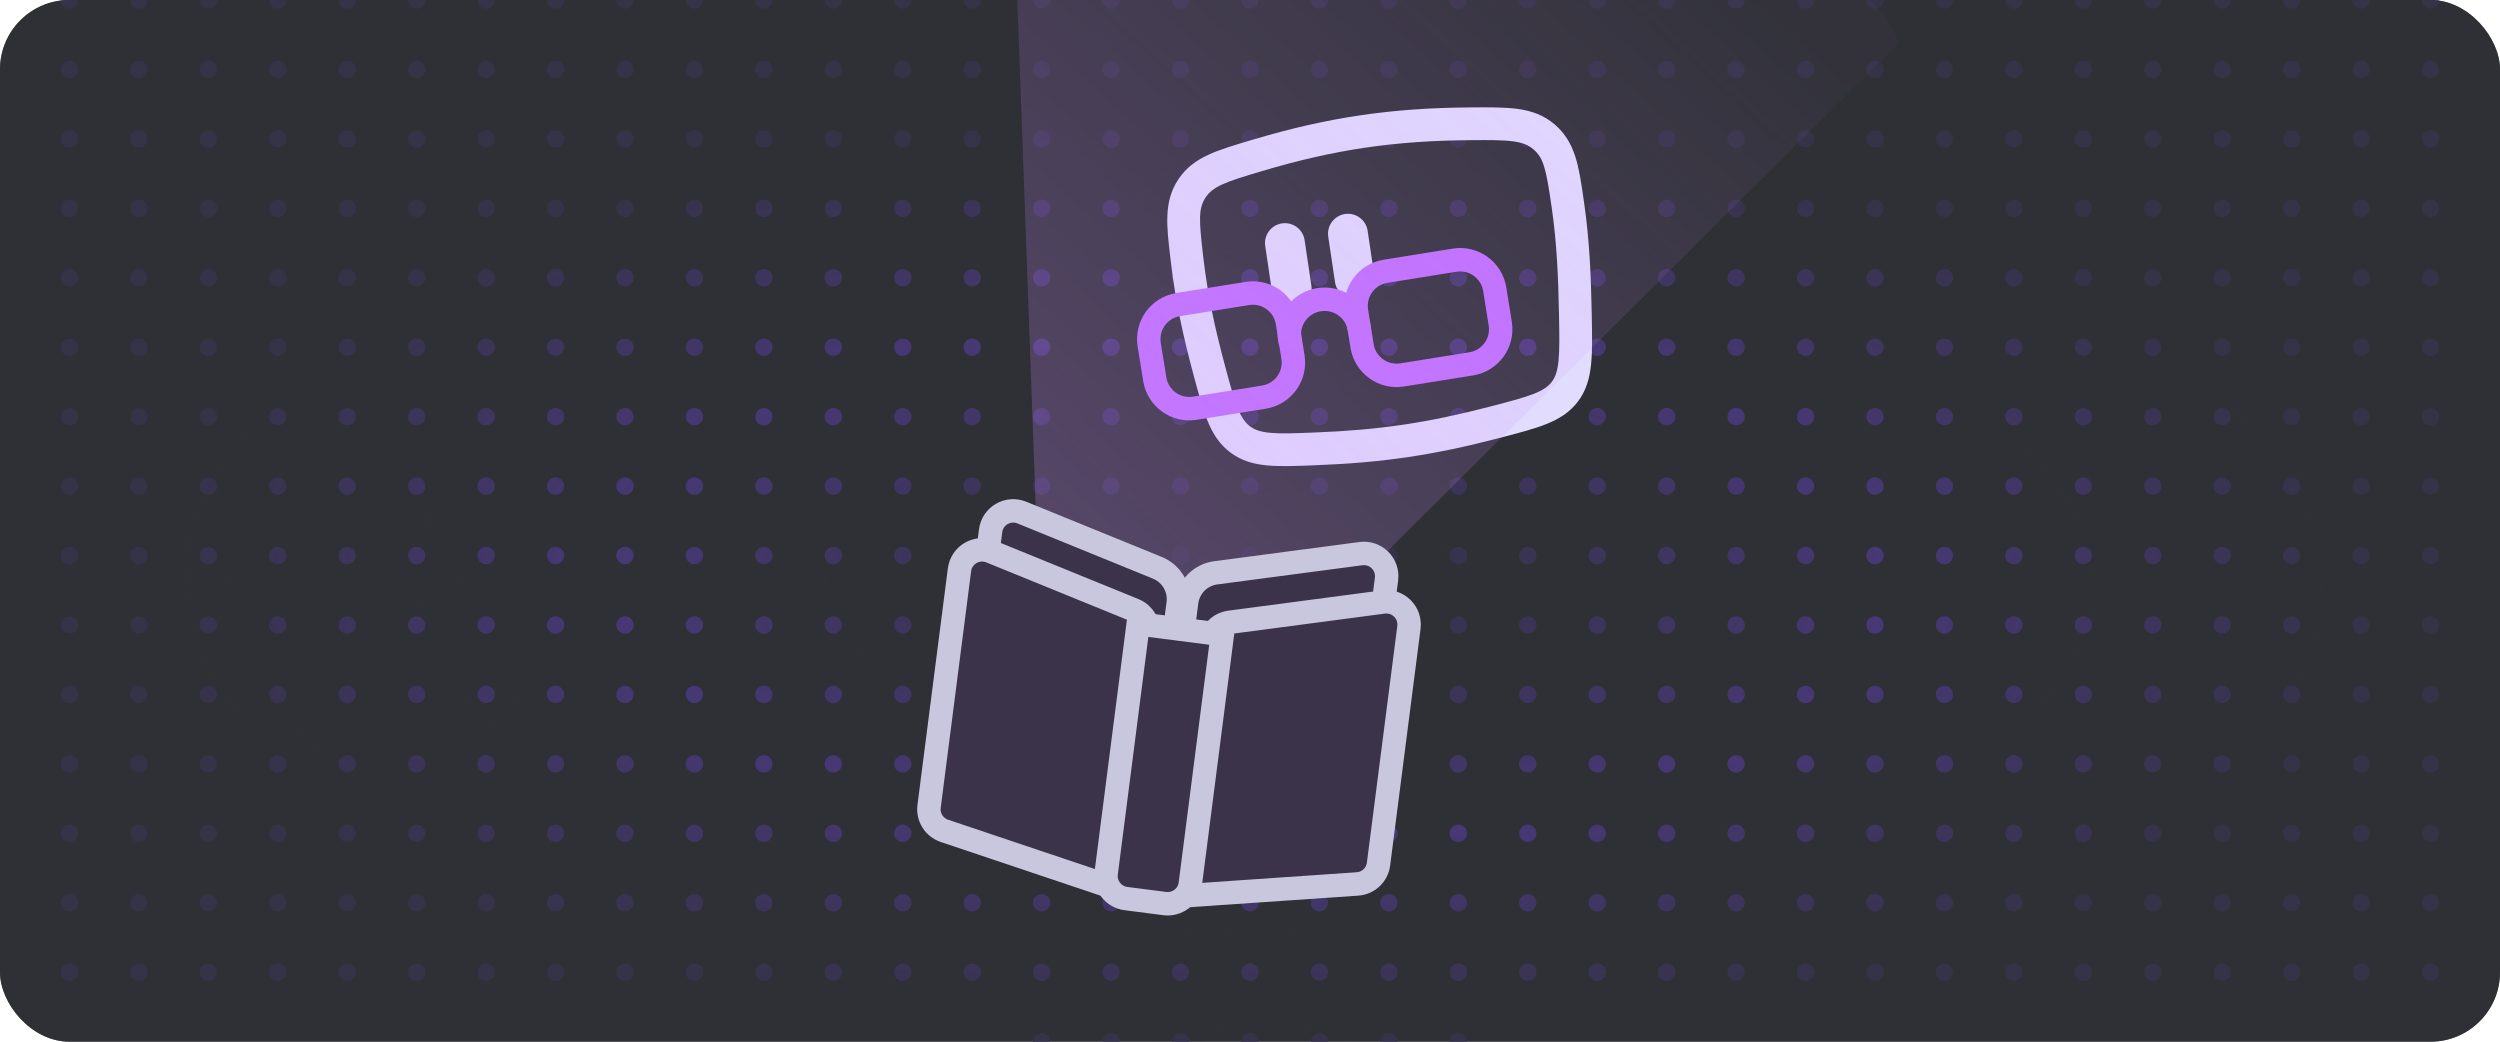 <svg width="288" height="120" viewBox="0 0 288 120" fill="none" xmlns="http://www.w3.org/2000/svg">
<g clip-path="url(#clip0_302_6503)">
<rect width="288" height="120" rx="8" fill="#2E3035"/>
<circle cx="8" r="1" fill="#473876"/>
<circle cx="16" r="1" fill="#473876"/>
<circle cx="24" r="1" fill="#473876"/>
<circle cx="32" r="1" fill="#473876"/>
<circle cx="40" r="1" fill="#473876"/>
<circle cx="48" r="1" fill="#473876"/>
<circle cx="56" r="1" fill="#473876"/>
<circle cx="64" r="1" fill="#473876"/>
<circle cx="72" r="1" fill="#473876"/>
<circle cx="80" r="1" fill="#473876"/>
<circle cx="88" r="1" fill="#473876"/>
<circle cx="96" r="1" fill="#473876"/>
<circle cx="104" r="1" fill="#473876"/>
<circle cx="112" r="1" fill="#473876"/>
<circle cx="120" r="1" fill="#473876"/>
<circle cx="128" r="1" fill="#473876"/>
<circle cx="136" r="1" fill="#473876"/>
<circle cx="144" r="1" fill="#473876"/>
<circle cx="152" r="1" fill="#473876"/>
<circle cx="160" r="1" fill="#473876"/>
<circle cx="168" r="1" fill="#473876"/>
<circle cx="176" r="1" fill="#473876"/>
<circle cx="184" r="1" fill="#473876"/>
<circle cx="192" r="1" fill="#473876"/>
<circle cx="200" r="1" fill="#473876"/>
<circle cx="208" r="1" fill="#473876"/>
<circle cx="216" r="1" fill="#473876"/>
<circle cx="224" r="1" fill="#473876"/>
<circle cx="232" r="1" fill="#473876"/>
<circle cx="240" r="1" fill="#473876"/>
<circle cx="248" r="1" fill="#473876"/>
<circle cx="256" r="1" fill="#473876"/>
<circle cx="264" r="1" fill="#473876"/>
<circle cx="272" r="1" fill="#473876"/>
<circle cx="280" r="1" fill="#473876"/>
<circle cx="8" cy="8" r="1" fill="#473876"/>
<circle cx="16" cy="8" r="1" fill="#473876"/>
<circle cx="24" cy="8" r="1" fill="#473876"/>
<circle cx="32" cy="8" r="1" fill="#473876"/>
<circle cx="40" cy="8" r="1" fill="#473876"/>
<circle cx="48" cy="8" r="1" fill="#473876"/>
<circle cx="56" cy="8" r="1" fill="#473876"/>
<circle cx="64" cy="8" r="1" fill="#473876"/>
<circle cx="72" cy="8" r="1" fill="#473876"/>
<circle cx="80" cy="8" r="1" fill="#473876"/>
<circle cx="88" cy="8" r="1" fill="#473876"/>
<circle cx="96" cy="8" r="1" fill="#473876"/>
<circle cx="104" cy="8" r="1" fill="#473876"/>
<circle cx="112" cy="8" r="1" fill="#473876"/>
<circle cx="120" cy="8" r="1" fill="#473876"/>
<circle cx="128" cy="8" r="1" fill="#473876"/>
<circle cx="136" cy="8" r="1" fill="#473876"/>
<circle cx="144" cy="8" r="1" fill="#473876"/>
<circle cx="152" cy="8" r="1" fill="#473876"/>
<circle cx="160" cy="8" r="1" fill="#473876"/>
<circle cx="168" cy="8" r="1" fill="#473876"/>
<circle cx="176" cy="8" r="1" fill="#473876"/>
<circle cx="184" cy="8" r="1" fill="#473876"/>
<circle cx="192" cy="8" r="1" fill="#473876"/>
<circle cx="200" cy="8" r="1" fill="#473876"/>
<circle cx="208" cy="8" r="1" fill="#473876"/>
<circle cx="216" cy="8" r="1" fill="#473876"/>
<circle cx="224" cy="8" r="1" fill="#473876"/>
<circle cx="232" cy="8" r="1" fill="#473876"/>
<circle cx="240" cy="8" r="1" fill="#473876"/>
<circle cx="248" cy="8" r="1" fill="#473876"/>
<circle cx="256" cy="8" r="1" fill="#473876"/>
<circle cx="264" cy="8" r="1" fill="#473876"/>
<circle cx="272" cy="8" r="1" fill="#473876"/>
<circle cx="280" cy="8" r="1" fill="#473876"/>
<circle cx="8" cy="16" r="1" fill="#473876"/>
<circle cx="16" cy="16" r="1" fill="#473876"/>
<circle cx="24" cy="16" r="1" fill="#473876"/>
<circle cx="32" cy="16" r="1" fill="#473876"/>
<circle cx="40" cy="16" r="1" fill="#473876"/>
<circle cx="48" cy="16" r="1" fill="#473876"/>
<circle cx="56" cy="16" r="1" fill="#473876"/>
<circle cx="64" cy="16" r="1" fill="#473876"/>
<circle cx="72" cy="16" r="1" fill="#473876"/>
<circle cx="80" cy="16" r="1" fill="#473876"/>
<circle cx="88" cy="16" r="1" fill="#473876"/>
<circle cx="96" cy="16" r="1" fill="#473876"/>
<circle cx="104" cy="16" r="1" fill="#473876"/>
<circle cx="112" cy="16" r="1" fill="#473876"/>
<circle cx="120" cy="16" r="1" fill="#473876"/>
<circle cx="128" cy="16" r="1" fill="#473876"/>
<circle cx="136" cy="16" r="1" fill="#473876"/>
<circle cx="144" cy="16" r="1" fill="#473876"/>
<circle cx="152" cy="16" r="1" fill="#473876"/>
<circle cx="160" cy="16" r="1" fill="#473876"/>
<circle cx="168" cy="16" r="1" fill="#473876"/>
<circle cx="176" cy="16" r="1" fill="#473876"/>
<circle cx="184" cy="16" r="1" fill="#473876"/>
<circle cx="192" cy="16" r="1" fill="#473876"/>
<circle cx="200" cy="16" r="1" fill="#473876"/>
<circle cx="208" cy="16" r="1" fill="#473876"/>
<circle cx="216" cy="16" r="1" fill="#473876"/>
<circle cx="224" cy="16" r="1" fill="#473876"/>
<circle cx="232" cy="16" r="1" fill="#473876"/>
<circle cx="240" cy="16" r="1" fill="#473876"/>
<circle cx="248" cy="16" r="1" fill="#473876"/>
<circle cx="256" cy="16" r="1" fill="#473876"/>
<circle cx="264" cy="16" r="1" fill="#473876"/>
<circle cx="272" cy="16" r="1" fill="#473876"/>
<circle cx="280" cy="16" r="1" fill="#473876"/>
<circle cx="8" cy="24" r="1" fill="#473876"/>
<circle cx="16" cy="24" r="1" fill="#473876"/>
<circle cx="24" cy="24" r="1" fill="#473876"/>
<circle cx="32" cy="24" r="1" fill="#473876"/>
<circle cx="40" cy="24" r="1" fill="#473876"/>
<circle cx="48" cy="24" r="1" fill="#473876"/>
<circle cx="56" cy="24" r="1" fill="#473876"/>
<circle cx="64" cy="24" r="1" fill="#473876"/>
<circle cx="72" cy="24" r="1" fill="#473876"/>
<circle cx="80" cy="24" r="1" fill="#473876"/>
<circle cx="88" cy="24" r="1" fill="#473876"/>
<circle cx="96" cy="24" r="1" fill="#473876"/>
<circle cx="104" cy="24" r="1" fill="#473876"/>
<circle cx="112" cy="24" r="1" fill="#473876"/>
<circle cx="120" cy="24" r="1" fill="#473876"/>
<circle cx="128" cy="24" r="1" fill="#473876"/>
<circle cx="136" cy="24" r="1" fill="#473876"/>
<circle cx="144" cy="24" r="1" fill="#473876"/>
<circle cx="152" cy="24" r="1" fill="#473876"/>
<circle cx="160" cy="24" r="1" fill="#473876"/>
<circle cx="168" cy="24" r="1" fill="#473876"/>
<circle cx="176" cy="24" r="1" fill="#473876"/>
<circle cx="184" cy="24" r="1" fill="#473876"/>
<circle cx="192" cy="24" r="1" fill="#473876"/>
<circle cx="200" cy="24" r="1" fill="#473876"/>
<circle cx="208" cy="24" r="1" fill="#473876"/>
<circle cx="216" cy="24" r="1" fill="#473876"/>
<circle cx="224" cy="24" r="1" fill="#473876"/>
<circle cx="232" cy="24" r="1" fill="#473876"/>
<circle cx="240" cy="24" r="1" fill="#473876"/>
<circle cx="248" cy="24" r="1" fill="#473876"/>
<circle cx="256" cy="24" r="1" fill="#473876"/>
<circle cx="264" cy="24" r="1" fill="#473876"/>
<circle cx="272" cy="24" r="1" fill="#473876"/>
<circle cx="280" cy="24" r="1" fill="#473876"/>
<circle cx="8" cy="32" r="1" fill="#473876"/>
<circle cx="16" cy="32" r="1" fill="#473876"/>
<circle cx="24" cy="32" r="1" fill="#473876"/>
<circle cx="32" cy="32" r="1" fill="#473876"/>
<circle cx="40" cy="32" r="1" fill="#473876"/>
<circle cx="48" cy="32" r="1" fill="#473876"/>
<circle cx="56" cy="32" r="1" fill="#473876"/>
<circle cx="64" cy="32" r="1" fill="#473876"/>
<circle cx="72" cy="32" r="1" fill="#473876"/>
<circle cx="80" cy="32" r="1" fill="#473876"/>
<circle cx="88" cy="32" r="1" fill="#473876"/>
<circle cx="96" cy="32" r="1" fill="#473876"/>
<circle cx="104" cy="32" r="1" fill="#473876"/>
<circle cx="112" cy="32" r="1" fill="#473876"/>
<circle cx="120" cy="32" r="1" fill="#473876"/>
<circle cx="128" cy="32" r="1" fill="#473876"/>
<circle cx="136" cy="32" r="1" fill="#473876"/>
<circle cx="144" cy="32" r="1" fill="#473876"/>
<circle cx="152" cy="32" r="1" fill="#473876"/>
<circle cx="160" cy="32" r="1" fill="#473876"/>
<circle cx="168" cy="32" r="1" fill="#473876"/>
<circle cx="176" cy="32" r="1" fill="#473876"/>
<circle cx="184" cy="32" r="1" fill="#473876"/>
<circle cx="192" cy="32" r="1" fill="#473876"/>
<circle cx="200" cy="32" r="1" fill="#473876"/>
<circle cx="208" cy="32" r="1" fill="#473876"/>
<circle cx="216" cy="32" r="1" fill="#473876"/>
<circle cx="224" cy="32" r="1" fill="#473876"/>
<circle cx="232" cy="32" r="1" fill="#473876"/>
<circle cx="240" cy="32" r="1" fill="#473876"/>
<circle cx="248" cy="32" r="1" fill="#473876"/>
<circle cx="256" cy="32" r="1" fill="#473876"/>
<circle cx="264" cy="32" r="1" fill="#473876"/>
<circle cx="272" cy="32" r="1" fill="#473876"/>
<circle cx="280" cy="32" r="1" fill="#473876"/>
<circle cx="8" cy="40" r="1" fill="#473876"/>
<circle cx="16" cy="40" r="1" fill="#473876"/>
<circle cx="24" cy="40" r="1" fill="#473876"/>
<circle cx="32" cy="40" r="1" fill="#473876"/>
<circle cx="40" cy="40" r="1" fill="#473876"/>
<circle cx="48" cy="40" r="1" fill="#473876"/>
<circle cx="56" cy="40" r="1" fill="#473876"/>
<circle cx="64" cy="40" r="1" fill="#473876"/>
<circle cx="72" cy="40" r="1" fill="#473876"/>
<circle cx="80" cy="40" r="1" fill="#473876"/>
<circle cx="88" cy="40" r="1" fill="#473876"/>
<circle cx="96" cy="40" r="1" fill="#473876"/>
<circle cx="104" cy="40" r="1" fill="#473876"/>
<circle cx="112" cy="40" r="1" fill="#473876"/>
<circle cx="120" cy="40" r="1" fill="#473876"/>
<circle cx="128" cy="40" r="1" fill="#473876"/>
<circle cx="136" cy="40" r="1" fill="#473876"/>
<circle cx="144" cy="40" r="1" fill="#473876"/>
<circle cx="152" cy="40" r="1" fill="#473876"/>
<circle cx="160" cy="40" r="1" fill="#473876"/>
<circle cx="168" cy="40" r="1" fill="#473876"/>
<circle cx="176" cy="40" r="1" fill="#473876"/>
<circle cx="184" cy="40" r="1" fill="#473876"/>
<circle cx="192" cy="40" r="1" fill="#473876"/>
<circle cx="200" cy="40" r="1" fill="#473876"/>
<circle cx="208" cy="40" r="1" fill="#473876"/>
<circle cx="216" cy="40" r="1" fill="#473876"/>
<circle cx="224" cy="40" r="1" fill="#473876"/>
<circle cx="232" cy="40" r="1" fill="#473876"/>
<circle cx="240" cy="40" r="1" fill="#473876"/>
<circle cx="248" cy="40" r="1" fill="#473876"/>
<circle cx="256" cy="40" r="1" fill="#473876"/>
<circle cx="264" cy="40" r="1" fill="#473876"/>
<circle cx="272" cy="40" r="1" fill="#473876"/>
<circle cx="280" cy="40" r="1" fill="#473876"/>
<circle cx="8" cy="48" r="1" fill="#473876"/>
<circle cx="16" cy="48" r="1" fill="#473876"/>
<circle cx="24" cy="48" r="1" fill="#473876"/>
<circle cx="32" cy="48" r="1" fill="#473876"/>
<circle cx="40" cy="48" r="1" fill="#473876"/>
<circle cx="48" cy="48" r="1" fill="#473876"/>
<circle cx="56" cy="48" r="1" fill="#473876"/>
<circle cx="64" cy="48" r="1" fill="#473876"/>
<circle cx="72" cy="48" r="1" fill="#473876"/>
<circle cx="80" cy="48" r="1" fill="#473876"/>
<circle cx="88" cy="48" r="1" fill="#473876"/>
<circle cx="96" cy="48" r="1" fill="#473876"/>
<circle cx="104" cy="48" r="1" fill="#473876"/>
<circle cx="112" cy="48" r="1" fill="#473876"/>
<circle cx="120" cy="48" r="1" fill="#473876"/>
<circle cx="128" cy="48" r="1" fill="#473876"/>
<circle cx="136" cy="48" r="1" fill="#473876"/>
<circle cx="144" cy="48" r="1" fill="#473876"/>
<circle cx="152" cy="48" r="1" fill="#473876"/>
<circle cx="160" cy="48" r="1" fill="#473876"/>
<circle cx="168" cy="48" r="1" fill="#473876"/>
<circle cx="176" cy="48" r="1" fill="#473876"/>
<circle cx="184" cy="48" r="1" fill="#473876"/>
<circle cx="192" cy="48" r="1" fill="#473876"/>
<circle cx="200" cy="48" r="1" fill="#473876"/>
<circle cx="208" cy="48" r="1" fill="#473876"/>
<circle cx="216" cy="48" r="1" fill="#473876"/>
<circle cx="224" cy="48" r="1" fill="#473876"/>
<circle cx="232" cy="48" r="1" fill="#473876"/>
<circle cx="240" cy="48" r="1" fill="#473876"/>
<circle cx="248" cy="48" r="1" fill="#473876"/>
<circle cx="256" cy="48" r="1" fill="#473876"/>
<circle cx="264" cy="48" r="1" fill="#473876"/>
<circle cx="272" cy="48" r="1" fill="#473876"/>
<circle cx="280" cy="48" r="1" fill="#473876"/>
<circle cx="8" cy="56" r="1" fill="#473876"/>
<circle cx="16" cy="56" r="1" fill="#473876"/>
<circle cx="24" cy="56" r="1" fill="#473876"/>
<circle cx="32" cy="56" r="1" fill="#473876"/>
<circle cx="40" cy="56" r="1" fill="#473876"/>
<circle cx="48" cy="56" r="1" fill="#473876"/>
<circle cx="56" cy="56" r="1" fill="#473876"/>
<circle cx="64" cy="56" r="1" fill="#473876"/>
<circle cx="72" cy="56" r="1" fill="#473876"/>
<circle cx="80" cy="56" r="1" fill="#473876"/>
<circle cx="88" cy="56" r="1" fill="#473876"/>
<circle cx="96" cy="56" r="1" fill="#473876"/>
<circle cx="104" cy="56" r="1" fill="#473876"/>
<circle cx="112" cy="56" r="1" fill="#473876"/>
<circle cx="120" cy="56" r="1" fill="#473876"/>
<circle cx="128" cy="56" r="1" fill="#473876"/>
<circle cx="136" cy="56" r="1" fill="#473876"/>
<circle cx="144" cy="56" r="1" fill="#473876"/>
<circle cx="152" cy="56" r="1" fill="#473876"/>
<circle cx="160" cy="56" r="1" fill="#473876"/>
<circle cx="168" cy="56" r="1" fill="#473876"/>
<circle cx="176" cy="56" r="1" fill="#473876"/>
<circle cx="184" cy="56" r="1" fill="#473876"/>
<circle cx="192" cy="56" r="1" fill="#473876"/>
<circle cx="200" cy="56" r="1" fill="#473876"/>
<circle cx="208" cy="56" r="1" fill="#473876"/>
<circle cx="216" cy="56" r="1" fill="#473876"/>
<circle cx="224" cy="56" r="1" fill="#473876"/>
<circle cx="232" cy="56" r="1" fill="#473876"/>
<circle cx="240" cy="56" r="1" fill="#473876"/>
<circle cx="248" cy="56" r="1" fill="#473876"/>
<circle cx="256" cy="56" r="1" fill="#473876"/>
<circle cx="264" cy="56" r="1" fill="#473876"/>
<circle cx="272" cy="56" r="1" fill="#473876"/>
<circle cx="280" cy="56" r="1" fill="#473876"/>
<circle cx="8" cy="64" r="1" fill="#473876"/>
<circle cx="16" cy="64" r="1" fill="#473876"/>
<circle cx="24" cy="64" r="1" fill="#473876"/>
<circle cx="32" cy="64" r="1" fill="#473876"/>
<circle cx="40" cy="64" r="1" fill="#473876"/>
<circle cx="48" cy="64" r="1" fill="#473876"/>
<circle cx="56" cy="64" r="1" fill="#473876"/>
<circle cx="64" cy="64" r="1" fill="#473876"/>
<circle cx="72" cy="64" r="1" fill="#473876"/>
<circle cx="80" cy="64" r="1" fill="#473876"/>
<circle cx="88" cy="64" r="1" fill="#473876"/>
<circle cx="96" cy="64" r="1" fill="#473876"/>
<circle cx="104" cy="64" r="1" fill="#473876"/>
<circle cx="112" cy="64" r="1" fill="#473876"/>
<circle cx="120" cy="64" r="1" fill="#473876"/>
<circle cx="128" cy="64" r="1" fill="#473876"/>
<circle cx="136" cy="64" r="1" fill="#473876"/>
<circle cx="144" cy="64" r="1" fill="#473876"/>
<circle cx="152" cy="64" r="1" fill="#473876"/>
<circle cx="160" cy="64" r="1" fill="#473876"/>
<circle cx="168" cy="64" r="1" fill="#473876"/>
<circle cx="176" cy="64" r="1" fill="#473876"/>
<circle cx="184" cy="64" r="1" fill="#473876"/>
<circle cx="192" cy="64" r="1" fill="#473876"/>
<circle cx="200" cy="64" r="1" fill="#473876"/>
<circle cx="208" cy="64" r="1" fill="#473876"/>
<circle cx="216" cy="64" r="1" fill="#473876"/>
<circle cx="224" cy="64" r="1" fill="#473876"/>
<circle cx="232" cy="64" r="1" fill="#473876"/>
<circle cx="240" cy="64" r="1" fill="#473876"/>
<circle cx="248" cy="64" r="1" fill="#473876"/>
<circle cx="256" cy="64" r="1" fill="#473876"/>
<circle cx="264" cy="64" r="1" fill="#473876"/>
<circle cx="272" cy="64" r="1" fill="#473876"/>
<circle cx="280" cy="64" r="1" fill="#473876"/>
<circle cx="8" cy="72" r="1" fill="#473876"/>
<circle cx="16" cy="72" r="1" fill="#473876"/>
<circle cx="24" cy="72" r="1" fill="#473876"/>
<circle cx="32" cy="72" r="1" fill="#473876"/>
<circle cx="40" cy="72" r="1" fill="#473876"/>
<circle cx="48" cy="72" r="1" fill="#473876"/>
<circle cx="56" cy="72" r="1" fill="#473876"/>
<circle cx="64" cy="72" r="1" fill="#473876"/>
<circle cx="72" cy="72" r="1" fill="#473876"/>
<circle cx="80" cy="72" r="1" fill="#473876"/>
<circle cx="88" cy="72" r="1" fill="#473876"/>
<circle cx="96" cy="72" r="1" fill="#473876"/>
<circle cx="104" cy="72" r="1" fill="#473876"/>
<circle cx="112" cy="72" r="1" fill="#473876"/>
<circle cx="120" cy="72" r="1" fill="#473876"/>
<circle cx="128" cy="72" r="1" fill="#473876"/>
<circle cx="136" cy="72" r="1" fill="#473876"/>
<circle cx="144" cy="72" r="1" fill="#473876"/>
<circle cx="152" cy="72" r="1" fill="#473876"/>
<circle cx="160" cy="72" r="1" fill="#473876"/>
<circle cx="168" cy="72" r="1" fill="#473876"/>
<circle cx="176" cy="72" r="1" fill="#473876"/>
<circle cx="184" cy="72" r="1" fill="#473876"/>
<circle cx="192" cy="72" r="1" fill="#473876"/>
<circle cx="200" cy="72" r="1" fill="#473876"/>
<circle cx="208" cy="72" r="1" fill="#473876"/>
<circle cx="216" cy="72" r="1" fill="#473876"/>
<circle cx="224" cy="72" r="1" fill="#473876"/>
<circle cx="232" cy="72" r="1" fill="#473876"/>
<circle cx="240" cy="72" r="1" fill="#473876"/>
<circle cx="248" cy="72" r="1" fill="#473876"/>
<circle cx="256" cy="72" r="1" fill="#473876"/>
<circle cx="264" cy="72" r="1" fill="#473876"/>
<circle cx="272" cy="72" r="1" fill="#473876"/>
<circle cx="280" cy="72" r="1" fill="#473876"/>
<circle cx="8" cy="80" r="1" fill="#473876"/>
<circle cx="16" cy="80" r="1" fill="#473876"/>
<circle cx="24" cy="80" r="1" fill="#473876"/>
<circle cx="32" cy="80" r="1" fill="#473876"/>
<circle cx="40" cy="80" r="1" fill="#473876"/>
<circle cx="48" cy="80" r="1" fill="#473876"/>
<circle cx="56" cy="80" r="1" fill="#473876"/>
<circle cx="64" cy="80" r="1" fill="#473876"/>
<circle cx="72" cy="80" r="1" fill="#473876"/>
<circle cx="80" cy="80" r="1" fill="#473876"/>
<circle cx="88" cy="80" r="1" fill="#473876"/>
<circle cx="96" cy="80" r="1" fill="#473876"/>
<circle cx="104" cy="80" r="1" fill="#473876"/>
<circle cx="112" cy="80" r="1" fill="#473876"/>
<circle cx="120" cy="80" r="1" fill="#473876"/>
<circle cx="128" cy="80" r="1" fill="#473876"/>
<circle cx="136" cy="80" r="1" fill="#473876"/>
<circle cx="144" cy="80" r="1" fill="#473876"/>
<circle cx="152" cy="80" r="1" fill="#473876"/>
<circle cx="160" cy="80" r="1" fill="#473876"/>
<circle cx="168" cy="80" r="1" fill="#473876"/>
<circle cx="176" cy="80" r="1" fill="#473876"/>
<circle cx="184" cy="80" r="1" fill="#473876"/>
<circle cx="192" cy="80" r="1" fill="#473876"/>
<circle cx="200" cy="80" r="1" fill="#473876"/>
<circle cx="208" cy="80" r="1" fill="#473876"/>
<circle cx="216" cy="80" r="1" fill="#473876"/>
<circle cx="224" cy="80" r="1" fill="#473876"/>
<circle cx="232" cy="80" r="1" fill="#473876"/>
<circle cx="240" cy="80" r="1" fill="#473876"/>
<circle cx="248" cy="80" r="1" fill="#473876"/>
<circle cx="256" cy="80" r="1" fill="#473876"/>
<circle cx="264" cy="80" r="1" fill="#473876"/>
<circle cx="272" cy="80" r="1" fill="#473876"/>
<circle cx="280" cy="80" r="1" fill="#473876"/>
<circle cx="8" cy="88" r="1" fill="#473876"/>
<circle cx="16" cy="88" r="1" fill="#473876"/>
<circle cx="24" cy="88" r="1" fill="#473876"/>
<circle cx="32" cy="88" r="1" fill="#473876"/>
<circle cx="40" cy="88" r="1" fill="#473876"/>
<circle cx="48" cy="88" r="1" fill="#473876"/>
<circle cx="56" cy="88" r="1" fill="#473876"/>
<circle cx="64" cy="88" r="1" fill="#473876"/>
<circle cx="72" cy="88" r="1" fill="#473876"/>
<circle cx="80" cy="88" r="1" fill="#473876"/>
<circle cx="88" cy="88" r="1" fill="#473876"/>
<circle cx="96" cy="88" r="1" fill="#473876"/>
<circle cx="104" cy="88" r="1" fill="#473876"/>
<circle cx="112" cy="88" r="1" fill="#473876"/>
<circle cx="120" cy="88" r="1" fill="#473876"/>
<circle cx="128" cy="88" r="1" fill="#473876"/>
<circle cx="136" cy="88" r="1" fill="#473876"/>
<circle cx="144" cy="88" r="1" fill="#473876"/>
<circle cx="152" cy="88" r="1" fill="#473876"/>
<circle cx="160" cy="88" r="1" fill="#473876"/>
<circle cx="168" cy="88" r="1" fill="#473876"/>
<circle cx="176" cy="88" r="1" fill="#473876"/>
<circle cx="184" cy="88" r="1" fill="#473876"/>
<circle cx="192" cy="88" r="1" fill="#473876"/>
<circle cx="200" cy="88" r="1" fill="#473876"/>
<circle cx="208" cy="88" r="1" fill="#473876"/>
<circle cx="216" cy="88" r="1" fill="#473876"/>
<circle cx="224" cy="88" r="1" fill="#473876"/>
<circle cx="232" cy="88" r="1" fill="#473876"/>
<circle cx="240" cy="88" r="1" fill="#473876"/>
<circle cx="248" cy="88" r="1" fill="#473876"/>
<circle cx="256" cy="88" r="1" fill="#473876"/>
<circle cx="264" cy="88" r="1" fill="#473876"/>
<circle cx="272" cy="88" r="1" fill="#473876"/>
<circle cx="280" cy="88" r="1" fill="#473876"/>
<circle cx="8" cy="96" r="1" fill="#473876"/>
<circle cx="16" cy="96" r="1" fill="#473876"/>
<circle cx="24" cy="96" r="1" fill="#473876"/>
<circle cx="32" cy="96" r="1" fill="#473876"/>
<circle cx="40" cy="96" r="1" fill="#473876"/>
<circle cx="48" cy="96" r="1" fill="#473876"/>
<circle cx="56" cy="96" r="1" fill="#473876"/>
<circle cx="64" cy="96" r="1" fill="#473876"/>
<circle cx="72" cy="96" r="1" fill="#473876"/>
<circle cx="80" cy="96" r="1" fill="#473876"/>
<circle cx="88" cy="96" r="1" fill="#473876"/>
<circle cx="96" cy="96" r="1" fill="#473876"/>
<circle cx="104" cy="96" r="1" fill="#473876"/>
<circle cx="112" cy="96" r="1" fill="#473876"/>
<circle cx="120" cy="96" r="1" fill="#473876"/>
<circle cx="128" cy="96" r="1" fill="#473876"/>
<circle cx="136" cy="96" r="1" fill="#473876"/>
<circle cx="144" cy="96" r="1" fill="#473876"/>
<circle cx="152" cy="96" r="1" fill="#473876"/>
<circle cx="160" cy="96" r="1" fill="#473876"/>
<circle cx="168" cy="96" r="1" fill="#473876"/>
<circle cx="176" cy="96" r="1" fill="#473876"/>
<circle cx="184" cy="96" r="1" fill="#473876"/>
<circle cx="192" cy="96" r="1" fill="#473876"/>
<circle cx="200" cy="96" r="1" fill="#473876"/>
<circle cx="208" cy="96" r="1" fill="#473876"/>
<circle cx="216" cy="96" r="1" fill="#473876"/>
<circle cx="224" cy="96" r="1" fill="#473876"/>
<circle cx="232" cy="96" r="1" fill="#473876"/>
<circle cx="240" cy="96" r="1" fill="#473876"/>
<circle cx="248" cy="96" r="1" fill="#473876"/>
<circle cx="256" cy="96" r="1" fill="#473876"/>
<circle cx="264" cy="96" r="1" fill="#473876"/>
<circle cx="272" cy="96" r="1" fill="#473876"/>
<circle cx="280" cy="96" r="1" fill="#473876"/>
<circle cx="8" cy="104" r="1" fill="#473876"/>
<circle cx="16" cy="104" r="1" fill="#473876"/>
<circle cx="24" cy="104" r="1" fill="#473876"/>
<circle cx="32" cy="104" r="1" fill="#473876"/>
<circle cx="40" cy="104" r="1" fill="#473876"/>
<circle cx="48" cy="104" r="1" fill="#473876"/>
<circle cx="56" cy="104" r="1" fill="#473876"/>
<circle cx="64" cy="104" r="1" fill="#473876"/>
<circle cx="72" cy="104" r="1" fill="#473876"/>
<circle cx="80" cy="104" r="1" fill="#473876"/>
<circle cx="88" cy="104" r="1" fill="#473876"/>
<circle cx="96" cy="104" r="1" fill="#473876"/>
<circle cx="104" cy="104" r="1" fill="#473876"/>
<circle cx="112" cy="104" r="1" fill="#473876"/>
<circle cx="120" cy="104" r="1" fill="#473876"/>
<circle cx="128" cy="104" r="1" fill="#473876"/>
<circle cx="136" cy="104" r="1" fill="#473876"/>
<circle cx="144" cy="104" r="1" fill="#473876"/>
<circle cx="152" cy="104" r="1" fill="#473876"/>
<circle cx="160" cy="104" r="1" fill="#473876"/>
<circle cx="168" cy="104" r="1" fill="#473876"/>
<circle cx="176" cy="104" r="1" fill="#473876"/>
<circle cx="184" cy="104" r="1" fill="#473876"/>
<circle cx="192" cy="104" r="1" fill="#473876"/>
<circle cx="200" cy="104" r="1" fill="#473876"/>
<circle cx="208" cy="104" r="1" fill="#473876"/>
<circle cx="216" cy="104" r="1" fill="#473876"/>
<circle cx="224" cy="104" r="1" fill="#473876"/>
<circle cx="232" cy="104" r="1" fill="#473876"/>
<circle cx="240" cy="104" r="1" fill="#473876"/>
<circle cx="248" cy="104" r="1" fill="#473876"/>
<circle cx="256" cy="104" r="1" fill="#473876"/>
<circle cx="264" cy="104" r="1" fill="#473876"/>
<circle cx="272" cy="104" r="1" fill="#473876"/>
<circle cx="280" cy="104" r="1" fill="#473876"/>
<circle cx="8" cy="112" r="1" fill="#473876"/>
<circle cx="16" cy="112" r="1" fill="#473876"/>
<circle cx="24" cy="112" r="1" fill="#473876"/>
<circle cx="32" cy="112" r="1" fill="#473876"/>
<circle cx="40" cy="112" r="1" fill="#473876"/>
<circle cx="48" cy="112" r="1" fill="#473876"/>
<circle cx="56" cy="112" r="1" fill="#473876"/>
<circle cx="64" cy="112" r="1" fill="#473876"/>
<circle cx="72" cy="112" r="1" fill="#473876"/>
<circle cx="80" cy="112" r="1" fill="#473876"/>
<circle cx="88" cy="112" r="1" fill="#473876"/>
<circle cx="96" cy="112" r="1" fill="#473876"/>
<circle cx="104" cy="112" r="1" fill="#473876"/>
<circle cx="112" cy="112" r="1" fill="#473876"/>
<circle cx="120" cy="112" r="1" fill="#473876"/>
<circle cx="128" cy="112" r="1" fill="#473876"/>
<circle cx="136" cy="112" r="1" fill="#473876"/>
<circle cx="144" cy="112" r="1" fill="#473876"/>
<circle cx="152" cy="112" r="1" fill="#473876"/>
<circle cx="160" cy="112" r="1" fill="#473876"/>
<circle cx="168" cy="112" r="1" fill="#473876"/>
<circle cx="176" cy="112" r="1" fill="#473876"/>
<circle cx="184" cy="112" r="1" fill="#473876"/>
<circle cx="192" cy="112" r="1" fill="#473876"/>
<circle cx="200" cy="112" r="1" fill="#473876"/>
<circle cx="208" cy="112" r="1" fill="#473876"/>
<circle cx="216" cy="112" r="1" fill="#473876"/>
<circle cx="224" cy="112" r="1" fill="#473876"/>
<circle cx="232" cy="112" r="1" fill="#473876"/>
<circle cx="240" cy="112" r="1" fill="#473876"/>
<circle cx="248" cy="112" r="1" fill="#473876"/>
<circle cx="256" cy="112" r="1" fill="#473876"/>
<circle cx="264" cy="112" r="1" fill="#473876"/>
<circle cx="272" cy="112" r="1" fill="#473876"/>
<circle cx="280" cy="112" r="1" fill="#473876"/>
<circle cx="120" cy="120" r="1" fill="#473876"/>
<circle cx="128" cy="120" r="1" fill="#473876"/>
<circle cx="136" cy="120" r="1" fill="#473876"/>
<circle cx="144" cy="120" r="1" fill="#473876"/>
<circle cx="152" cy="120" r="1" fill="#473876"/>
<circle cx="160" cy="120" r="1" fill="#473876"/>
<circle cx="168" cy="120" r="1" fill="#473876"/>
<rect width="288" height="120" fill="url(#paint0_radial_302_6503)"/>
<g clip-path="url(#clip1_302_6503)">
<path d="M145.754 28.34C145.567 27.087 146.432 25.92 147.685 25.734C148.938 25.547 150.105 26.412 150.291 27.665L151.071 32.909C151.258 34.162 150.393 35.329 149.14 35.515C147.887 35.701 146.72 34.837 146.533 33.584L145.754 28.34Z" fill="#E2DDFE"/>
<path d="M153.014 27.26C152.827 26.007 153.692 24.84 154.945 24.654C156.198 24.468 157.365 25.332 157.552 26.586L158.331 31.829C158.518 33.082 157.653 34.249 156.4 34.435C155.147 34.622 153.98 33.757 153.794 32.504L153.014 27.26Z" fill="#E2DDFE"/>
<path fill-rule="evenodd" clip-rule="evenodd" d="M169.368 16.147C160.741 16.211 153.847 17.188 145.391 19.707C143.254 20.343 141.841 20.769 140.787 21.255C139.81 21.705 139.282 22.148 138.881 22.756C138.051 24.016 138.107 25.293 138.624 29.7C139.132 34.031 139.97 37.855 141.117 42.127C141.727 44.404 142.143 45.94 142.613 47.085C143.058 48.172 143.484 48.728 144.02 49.122C144.56 49.52 145.212 49.76 146.359 49.864C147.571 49.973 149.133 49.915 151.453 49.825C158.955 49.533 164.481 48.707 171.773 46.808C174.047 46.216 175.582 45.812 176.728 45.354C177.818 44.919 178.376 44.502 178.772 43.978C179.16 43.466 179.416 42.8 179.541 41.572C179.672 40.291 179.643 38.625 179.595 36.179C179.51 31.814 179.348 27.994 178.751 23.871C178.112 19.463 177.836 18.223 176.657 17.21C176.087 16.721 175.441 16.44 174.351 16.288C173.173 16.123 171.657 16.13 169.368 16.147ZM144.315 16.092C153.123 13.468 160.371 12.442 169.34 12.375L169.471 12.374C171.594 12.358 173.388 12.345 174.872 12.552C176.473 12.775 177.858 13.27 179.115 14.349C181.485 16.385 181.884 19.16 182.414 22.846C182.437 23.006 182.46 23.167 182.484 23.33C183.115 27.689 183.28 31.697 183.366 36.105L183.369 36.222C183.413 38.522 183.45 40.418 183.294 41.954C183.129 43.57 182.736 44.992 181.779 46.256C180.83 47.508 179.602 48.268 178.128 48.857C176.735 49.414 174.968 49.874 172.838 50.428L172.724 50.458C165.173 52.425 159.377 53.291 151.599 53.594L151.479 53.599C149.31 53.684 147.504 53.754 146.021 53.62C144.443 53.478 143.054 53.096 141.783 52.16C140.507 51.22 139.729 49.994 139.123 48.517C138.551 47.123 138.076 45.352 137.504 43.221L137.473 43.105C136.298 38.723 135.413 34.71 134.877 30.139C134.858 29.973 134.839 29.809 134.819 29.647C134.385 25.974 134.059 23.22 135.731 20.682C136.617 19.335 137.776 18.489 139.208 17.829C140.535 17.217 142.21 16.718 144.192 16.128C144.233 16.116 144.274 16.104 144.315 16.092Z" fill="#E2DDFE"/>
<path d="M143.691 33.808L135.73 35.087C133.532 35.44 132.036 37.508 132.389 39.707L133.029 43.687C133.382 45.885 135.45 47.381 137.648 47.028L145.609 45.749C147.807 45.396 149.303 43.327 148.95 41.129L148.31 37.149C147.957 34.951 145.889 33.455 143.691 33.808Z" stroke="#C171FF" stroke-width="2.7" stroke-linecap="round" stroke-linejoin="round"/>
<path d="M156.59 37.86C156.42 36.805 155.836 35.86 154.965 35.234C154.094 34.608 153.008 34.353 151.945 34.523C150.883 34.694 149.932 35.277 149.301 36.144C148.669 37.011 148.41 38.092 148.58 39.147" stroke="#C171FF" stroke-width="2.7" stroke-linecap="round" stroke-linejoin="round"/>
<path d="M167.572 29.972L159.612 31.251C157.413 31.604 155.918 33.672 156.271 35.87L156.91 39.85C157.263 42.049 159.332 43.544 161.53 43.191L169.49 41.913C171.688 41.559 173.184 39.491 172.831 37.293L172.192 33.313C171.838 31.114 169.77 29.619 167.572 29.972Z" stroke="#C171FF" stroke-width="2.7" stroke-linecap="round" stroke-linejoin="round"/>
<path d="M116.063 -31.25L228.562 -4.813L139.688 83.499L120 77.312L116.063 -31.25Z" fill="url(#paint1_linear_302_6503)" fill-opacity="0.3"/>
<path d="M130.528 97.322L132.088 97.846L132.297 96.214L135.727 69.521C135.953 67.766 134.969 66.08 133.331 65.412L117.713 59.047C116.117 58.397 114.338 59.434 114.119 61.144L110.616 88.403C110.456 89.646 111.196 90.828 112.384 91.226L130.528 97.322Z" fill="#3B334A" stroke="#C9C7DD" stroke-width="2.7"/>
<path d="M134.704 97.569L133.063 97.682L133.272 96.05L136.702 69.357C136.928 67.602 138.306 66.219 140.06 65.987L156.779 63.778C158.488 63.552 159.946 65.006 159.727 66.715L156.224 93.975C156.065 95.217 155.05 96.173 153.8 96.259L134.704 97.569Z" fill="#3B334A" stroke="#C9C7DD" stroke-width="2.7"/>
<path d="M126.944 101.812L128.503 102.335L128.713 100.704L132.268 73.037C132.419 71.856 131.757 70.721 130.655 70.272L114.128 63.537C112.532 62.887 110.754 63.924 110.534 65.633L107.031 92.893C106.872 94.135 107.612 95.317 108.799 95.716L126.944 101.812Z" fill="#3B334A" stroke="#C9C7DD" stroke-width="2.7"/>
<path d="M137.285 103.14L135.644 103.253L135.854 101.621L139.409 73.955C139.56 72.774 140.488 71.843 141.668 71.687L159.361 69.349C161.069 69.123 162.528 70.577 162.308 72.286L158.805 99.546C158.646 100.788 157.631 101.744 156.382 101.83L137.285 103.14Z" fill="#3B334A" stroke="#C9C7DD" stroke-width="2.7"/>
<path d="M132.461 72.035L131.122 71.863L130.95 73.202L127.433 100.577C127.248 102.015 128.264 103.331 129.702 103.515L134.186 104.092C135.624 104.276 136.94 103.26 137.124 101.823L140.642 74.448L140.814 73.109L139.475 72.937L132.461 72.035Z" fill="#3B334A" stroke="#C9C7DD" stroke-width="2.7"/>
</g>
</g>
<defs>
<radialGradient id="paint0_radial_302_6503" cx="0" cy="0" r="1" gradientUnits="userSpaceOnUse" gradientTransform="translate(144.5 67) rotate(90.54) scale(53.002 127.206)">
<stop stop-color="#2E3035" stop-opacity="0.95"/>
<stop offset="0.567" stop-color="#2E3035" stop-opacity="0"/>
<stop offset="1" stop-color="#2E3035" stop-opacity="0.7"/>
</radialGradient>
<linearGradient id="paint1_linear_302_6503" x1="125.625" y1="78.438" x2="199.875" y2="-3.125" gradientUnits="userSpaceOnUse">
<stop stop-color="#CC8AFF" stop-opacity="0.9"/>
<stop offset="1" stop-color="#CC8AFF" stop-opacity="0.1"/>
</linearGradient>
<clipPath id="clip0_302_6503">
<rect width="288" height="120" rx="8" fill="white"/>
</clipPath>
<clipPath id="clip1_302_6503">
<rect x="84" y="-2" width="135" height="117" rx="9" fill="white"/>
</clipPath>
</defs>
</svg>
